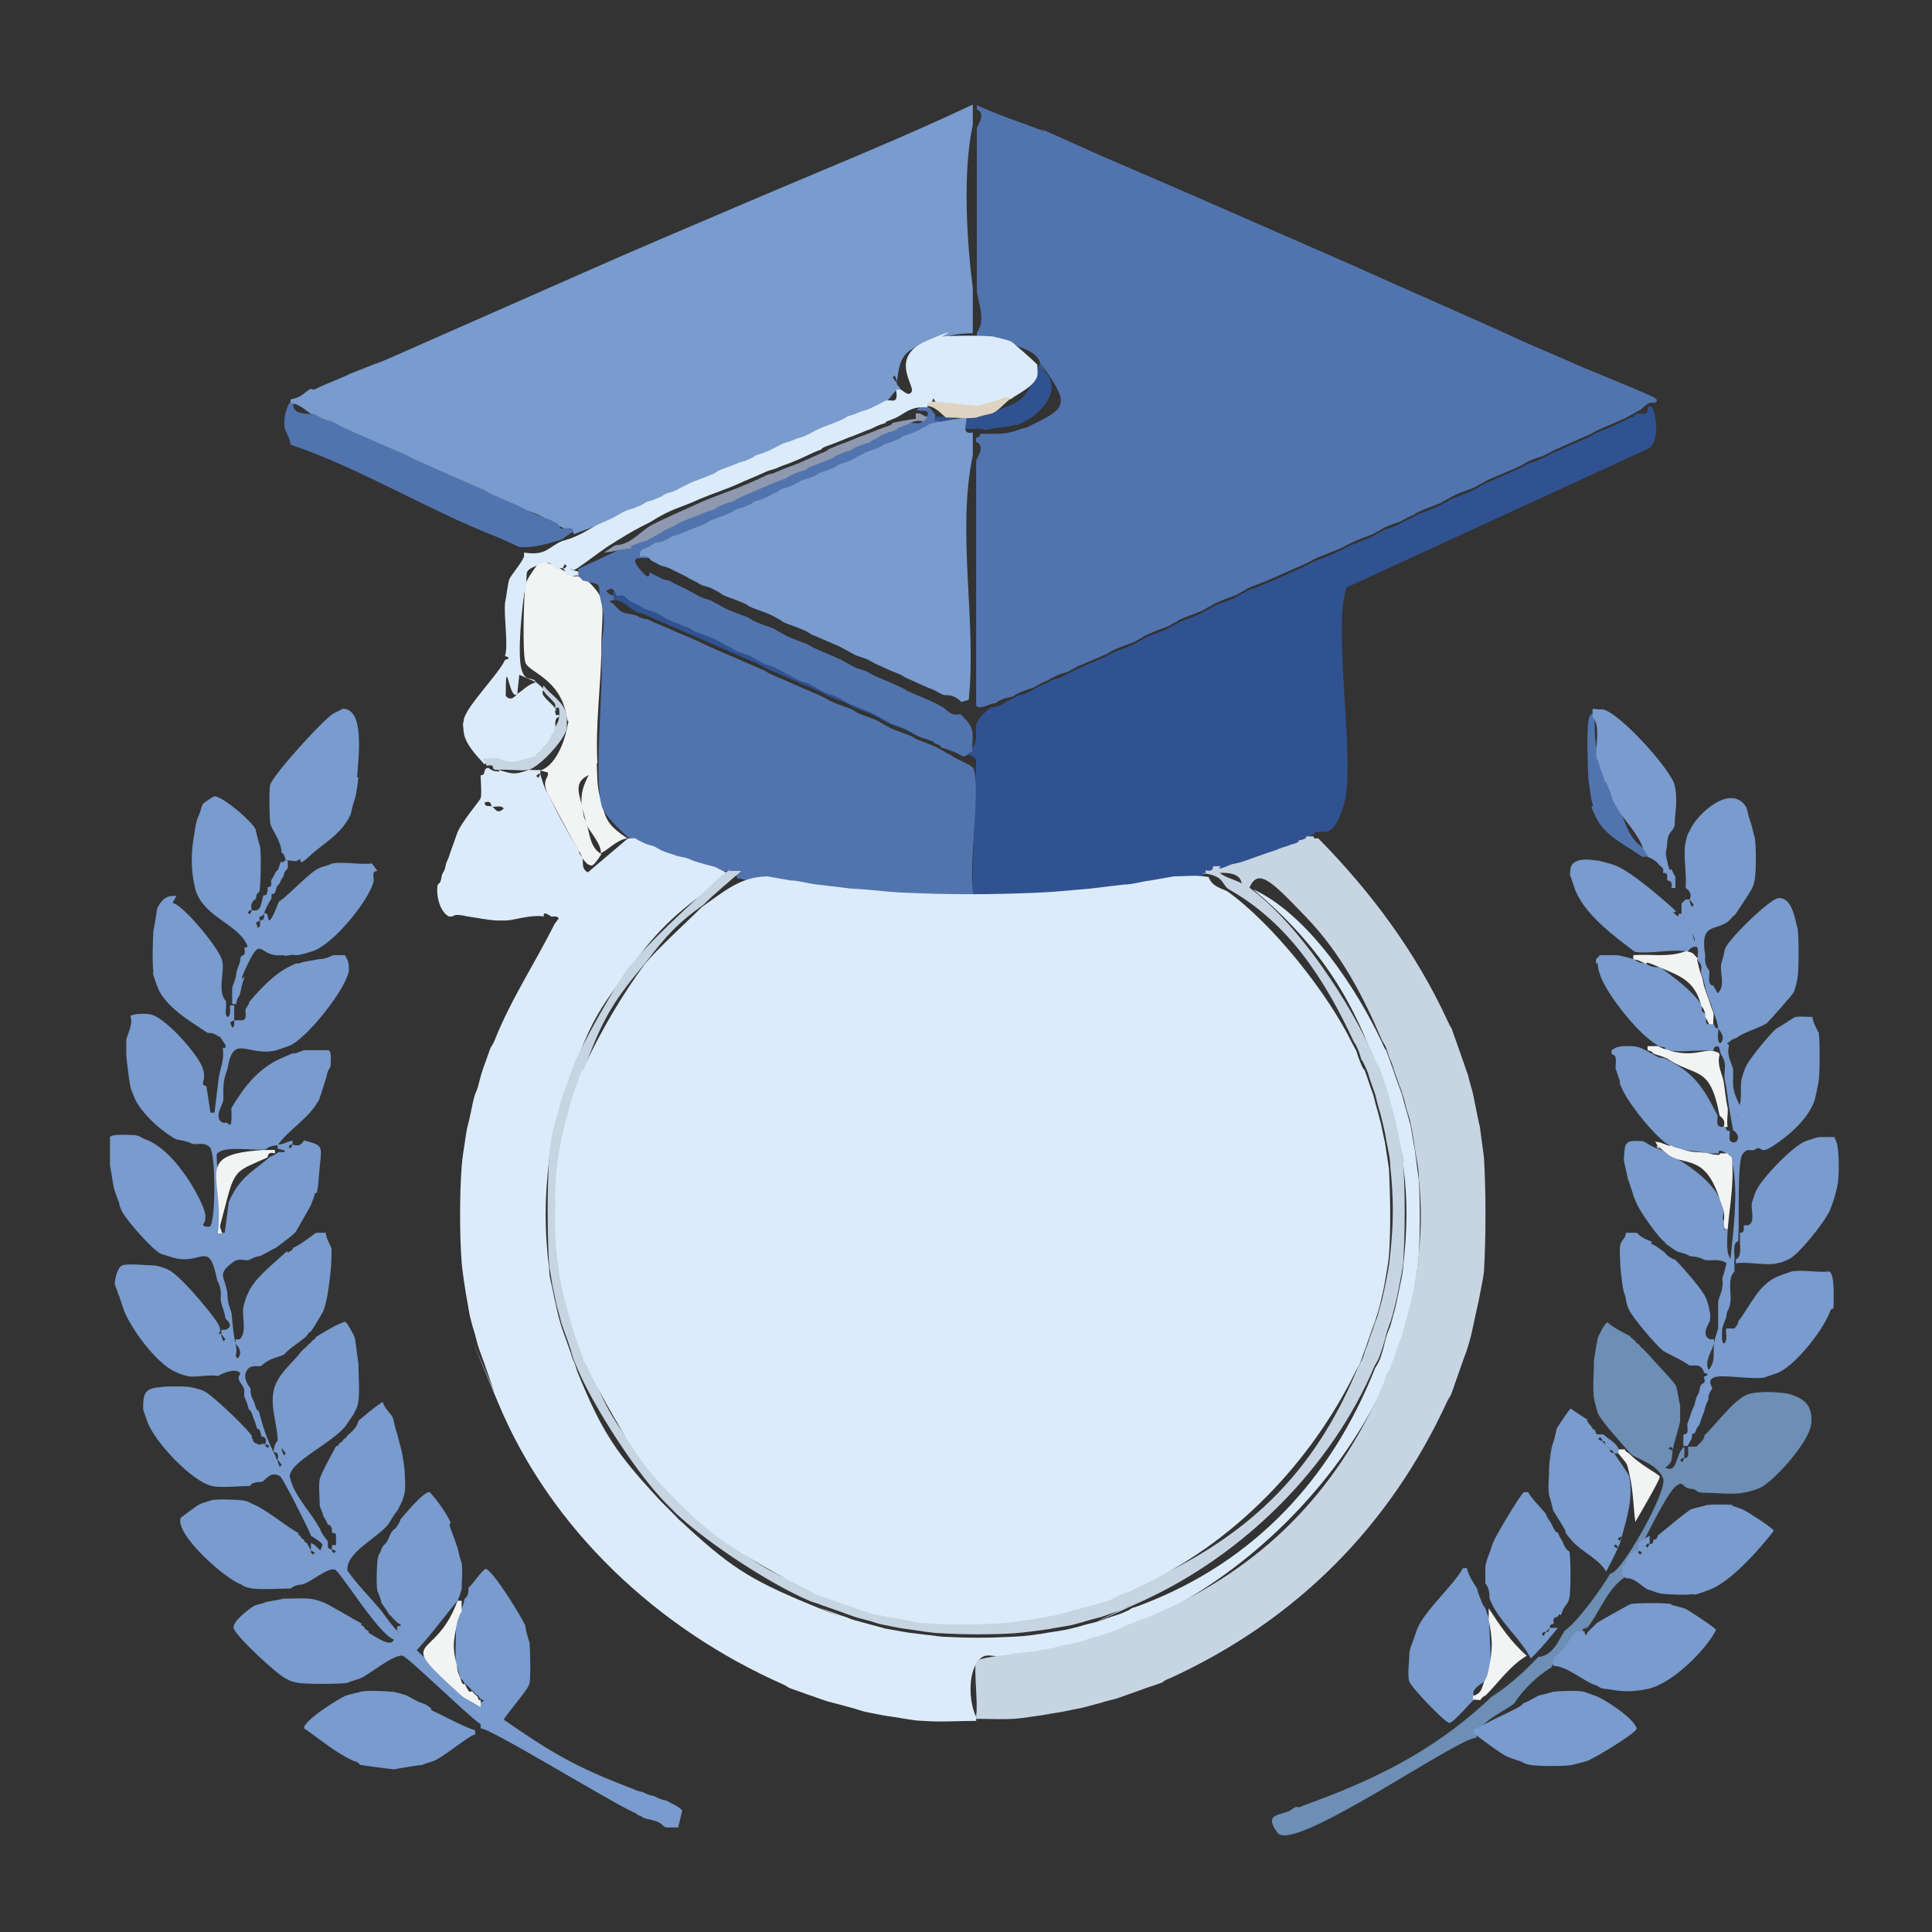 <?xml version="1.0" encoding="UTF-8"?>
<svg id="Layer_1" xmlns="http://www.w3.org/2000/svg" version="1.1" viewBox="0 0 284.6 284.6"><rect x="0" y="0" width="284.6" height="284.6" fill="#333333" stroke="none"/>
  <!-- Generator: Adobe Illustrator 29.1.0, SVG Export Plug-In . SVG Version: 2.1.0 Build 142)  -->
  <g id="Generative_Object">
    <g>
      <path d="M88.5,117.9c.8,3,1,3.6,3.9,5.6-1.5.2-2.7,1.6-3.9,2.2.2-1.4-2.1-3.7-2.2-4.5s-.5-2.1-.6-2.2c-.2-2.2.2-3.2,1.1-5s.6-1.4,1.1-1.7c.1,2.2,0,3.4.6,5.6Z" style="fill: #f2f3f3;"/>
      <g>
        <path d="M153.9,54.7c2.6,2.6-.3,6-2.8,7.3s-1,.3-1.7.6-2.2.3-3.4.6-1.2-.1-1.7,0,.3-.2-.6,0c-.5,0-1.1,0-1.7,0s-1.8-.9-3.4-.6l-.6-.6h-.6v-.6c.5,0,1.1,0,1.7,0,2.3.4,2.3.3,4.5,0s1.2-.2,2.2-.6c3.7-1.3,5.3-1.5,6.7-5.6s.9,0,.6-1.1c0,0,.2,0,.6.6Z" style="fill: #305290;"/>
        <path d="M81.8,83.2c0,0,.6.6,1.7,1.1s.4,0,.6,0c0,1,1.1.4,1.7.6.9.7,2.5,2.3,2.8,3.4.4,1.7-.1,5.2,0,7.3-.1,5.6-.9,11.1-.6,16.8-.5.2-.9,1.2-1.1,1.7-2.7,1.1-1.4,3.1-1.1,5s.3,1.3.6,2.2c.5,1.5.5,3.6,2.2,4.5,0,0-.9,1.5-1.4,1.7-.7,0-1.1-.7-1.4-1.1,0,0-.2-.6-.6-1.1-1.1-2-3.5-6.4-4.5-8.4s.2-2.3,0-3.1l-1.1-.3c2.2-.7,3.5-4.1,3.9-6.1s.2-.5,0-1.7c-.9-5.8-5.6-6.6-6.1-8.1s-.2-10.6,0-11.5,2-3.3,2.2-3.4,1.6.4,2.2.6Z" style="fill: #f2f3f3;"/>
        <g>
          <path d="M143.3,15.6v2.8c-1.5,6.9-.9,17,0,24v6.7c-1.8,0-2.8.2-4.5.6s-1.1,0-2.2.6c-3.6,1.6-4,2.1-4.5,6.1v-.3l-.3-.8-.3.3.6.8c0,.5.6.6.6,1.1-.1,0-.4,0-.6,0-.6.3-1,1.4-1.7,1.7s-1.5.8-2.2,1.1-.8.1-1.7.6-.8.1-1.7.6-.8.4-1.1.6c-1,.4-1.8.7-2.8,1.1s-1.9,1-2.2,1.1-.9.3-1.7.6-.9.3-1.7.6-1.7.9-2.2,1.1-.9.2-1.7.6-1,.5-1.1.6c-.4.2-.9.2-1.7.6s-1.9.7-2.8,1.1-1,.5-1.1.6c-.9.4-1.9.7-2.8,1.1s-1.9,1-2.2,1.1-.9.2-1.7.6-1,.5-1.1.6c-.4.2-.9.2-1.7.6s-1,.5-1.1.6c-.4.2-.9.2-1.7.6-1.2.5-2.3,1.3-3.4,1.7-1.4.6-3,1.1-4.5,1.7,0-.9-.8-.4-1.1-.6s-.2-.3-1.1-.6-.4-.3-1.1-.6c-2.2-1.4-2.9-1.4-5-2.2-1.4-.7-2.6-1.1-3.9-1.7-.2-.1-.7-.3-1.1-.6-1.7-.7-3.4-1.5-5-2.2-1.7-.7-3.4-1.5-5-2.2-.2,0-.6-.3-1.1-.6-1.3-.6-2.7-1.1-3.9-1.7-1.7-.7-3.3-1.5-5-2.2-.7-.3-1.6-.8-2.2-1.1-1-.5-1.4-.4-1.7-.6-.2,0-.5-.3-1.1-.6-.7-.3-1.8-1.5-2.8-1.7h-.6c0-.1,0-.4,0-.6s.9,0,2.2-1.1.7,0,1.7-.6c1.6-.8,3.4-1.4,5-2.2.8-.3,1.8-.7,2.8-1.1.7-.3,1.7-.6,2.8-1.1,9.3-4.1,18.6-8.2,27.9-12.3,8.1-3.6,16.4-7.1,24.6-10.6,11.2-4.8,22.5-9.3,33.5-14.5v.6Z" style="fill: #799bcd;"/>
          <path d="M153.4,19c3.4,1.5,6.6,3,10.1,4.5,11.9,5.1,23.9,10.4,35.8,15.6,8.4,3.8,16.8,7.4,25.1,11.2,2.6,1.2,5.2,2.2,7.8,3.4,1.8.8,11.3,4.6,11.7,5s0,.4,0,.6h-.6c-.6,0-1.3.8-1.7,1.1-.7.3-.7.4-1.1.6s-.8.4-1.1.6c-1.3.6-2.6,1.1-3.9,1.7-.5.2-.9.5-1.1.6-1.6.7-3.4,1.5-5,2.2-.9.4-1.7.9-2.2,1.1s-.8.2-1.7.6-.9.5-1.1.6c-1.6.8-3.4,1.5-5,2.2-.5.2-.9.5-1.1.6-.5.2-.9.5-1.1.6-.7.3-1.7.6-2.8,1.1s-.9.5-1.1.6c-.5.2-.9.5-1.1.6-.8.3-1.8.7-2.8,1.1s-.9.5-1.1.6c-1,.4-1.7.9-2.2,1.1s-.8.2-1.7.6-.9.5-1.1.6c-.5.2-.9.5-1.1.6-.8.3-1.7.6-2.8,1.1s-1.5.8-2.2,1.1c-.8.3-1.8.7-2.8,1.1s-1.5.8-2.2,1.1c-1.7.7-3.4,1.5-5,2.2-.9.4-1.8.7-2.8,1.1s-.9.5-1.1.6c-.5.2-.9.5-1.1.6-.7.3-1.7.6-2.8,1.1s-.9.5-1.1.6c-.5.2-.9.5-1.1.6-.8.4-1.8.7-2.8,1.1s-.9.5-1.1.6c-.5.2-.9.5-1.1.6-.7.3-1.7.6-2.8,1.1s-.9.4-1.1.6c-.4.2-.8.4-1.1.6-.9.4-1.9.7-2.8,1.1s-1,.5-1.1.6c-1.3.6-2.6,1.1-3.9,1.7-1.1.4-1.9,1-2.2,1.1s-.9.2-1.7.6-1,.5-1.1.6c-1.1.4-1.9,1-2.2,1.1s-1,.3-1.7.6-1.1.5-1.1.6c-.7.4-1.2,0-2.8,1.1-.8,0-2.4,1.1-2.8.3v-36c0-.3,1.5-2.2,0-2.8v-.6c.8-.2.5-.5.6-.6.2,0,.4,0,.6,0s.6,0,1.7,0,2-.1,3.4-.6.8-.1,1.7-.6c4.7-2.3,5.8-2.9,2.8-7.3s-.5-.5-.6-.6c-.2-.2-.4-.4-.6-.6-.2-2.3-2.4-2.7-3.9-3.4s-1.3-.3-2.2-.6-2-.5-3.4-.6v-.6c1.4-1.9.2-4.3,0-6.1v-24c0-.3,1.5-2.2,0-2.8v-.6c3.3,1.5,6.7,2.6,10.1,3.9Z" style="fill: #5174ae;"/>
          <path d="M46.1,60.9c.3.1.7.4,1.1.6.8.4,1.2.4,1.7.6s1.4.8,2.2,1.1c1.7.8,3.4,1.5,5,2.2,1.3.6,2.6,1.1,3.9,1.7.2.1.6.3,1.1.6,1.7.7,3.4,1.5,5,2.2,1.7.7,3.4,1.5,5,2.2.2,0,.6.3,1.1.6,1.4.6,2.5,1.1,3.9,1.7,2,1,2.7,1.4,5,2.2.6.4.8.4,1.1.6s0,.9,1.1.6c.3.1,1.2-.3,1.1.6-.6.2-1.6,1.1-1.7,1.1-2.1.6-3.9,1.2-6.1,1.1-.2,0-2.8-1.3-3.9-1.7-10.1-4-19.6-9.9-29.9-13.4,0-.7-.8-2.1-.8-2.2-.3-1.2,0-2.8.6-3.9h.6c-.2,1.8,2.1,1.4,2.8,1.7Z" style="fill: #5174ae;"/>
          <path d="M198.6,86c-2.6,4.9,1.2,26.1-.6,32.4s-3.6,3.2-4.5,4.5c-.1,0-.6.3-1.1.6s-.8.4-1.1.6-.9.5-1.1.6c-.9.2-1.4.5-1.7.6-.7.2-1.3.5-1.7.6-.6.2-1.1.4-1.7.6s-1.1.4-1.7.6c-.7.2-1.5.4-2.2.6s-1.9.4-2.8.6-1.1.5-1.1.6c-1.4.3-3,.3-4.5.6-1.4,0-2.7.5-3.4.6-1.3.2-2.7.4-3.9.6-1.6.1-3.5.5-5,.6-2.5.2-5.4.4-7.8.6-3.1.1-6.4,0-9.5,0v-.6l.6-19.3c-.8-1.3-3-1-3.9-1.4-.7-.5-.9-.4-1.1-.6-.5-.3-.7-.4-1.1-.6-1.2-.6-2.2-.8-2.8-1.1-.3-.1-.7-.4-1.1-.6-1.1-.5-2.1-.8-2.8-1.1-.3-.1-.7-.4-1.1-.6s-.7-.4-1.1-.6c-1.1-.5-2.1-.8-2.8-1.1-.2,0-.6-.3-1.1-.6-1.1-.5-2-.8-2.8-1.1-.2-.1-.6-.3-1.1-.6-1.3-.6-2.6-1.1-3.9-1.7-1.3-.6-2.6-1.1-3.9-1.7-.2,0-.6-.3-1.1-.6-1.3-.6-2.6-1.1-3.9-1.7-1.6-.7-3.4-1.5-5-2.2-1.3-.6-2.7-1.1-3.9-1.7-1.3-.5-2.6-1.1-3.9-1.7s-1-.3-1.7-.6c-1-.5-2-1.8-3.4-1.7,0,0,0-.5,0-.6s0-.4,0-.6h.6c.7.3,1.2.4,1.7.6.4.2.6.3,1.1.6s.5.3,1.1.6,1.3.4,1.7.6c.2,0,.6.3,1.1.6s.6.3,1.1.6c1.1.5,2,.8,2.8,1.1.2,0,.6.3,1.1.6,1,.4,1.9.7,2.8,1.1.2,0,.6.3,1.1.6s.6.3,1.1.6.6.3,1.1.6c.8.4,1.3.4,1.7.6.2,0,.6.3,1.1.6s.6.3,1.1.6c.8.4,1.3.4,1.7.6.2,0,.6.3,1.1.6s.6.3,1.1.6.6.3,1.1.6c.8.3,1.3.4,1.7.6.2,0,.6.3,1.1.6s.6.3,1.1.6c.8.4,1.3.4,1.7.6.2,0,.6.3,1.1.6s.6.3,1.1.6c.9.4,1.9.7,2.8,1.1.2,0,.6.3,1.1.6s.6.3,1.1.6.6.3,1.1.6c.8.3,1.3.4,1.7.6,0,0,.4.3,1.1.6s.4.3,1.1.6,1.1.4,1.7.6c.1,0,.6.3,1.1.6s.5.3,1.1.6c1.1.4.8,1,2.8,1.1s0,.9.8.6l.3-1.1c1.7-2.5-1.2-3.1,2.8-6.1,2-.2,1.8-.8,2.8-1.1.4-.2.8-.4,1.1-.6s.7,0,1.7-.6,1.5-.8,2.2-1.1.8-.4,1.1-.6.8-.1,1.7-.6,1.5-.8,2.2-1.1c1.3-.6,2.6-1.1,3.9-1.7.4-.2.8-.4,1.1-.6.7-.3,1.7-.6,2.8-1.1.5-.2,1-.5,1.1-.6.5-.2.9-.5,1.1-.6.9-.4,1.8-.7,2.8-1.1.4-.2.8-.4,1.1-.6.5-.2.9-.5,1.1-.6.7-.3,1.7-.6,2.8-1.1.5-.2.9-.5,1.1-.6.5-.2.9-.5,1.1-.6.9-.4,1.8-.7,2.8-1.1.5-.2.9-.5,1.1-.6.5-.2.9-.5,1.1-.6.7-.3,1.7-.6,2.8-1.1,1.7-.7,3.4-1.5,5-2.2.9-.4,1.7-.9,2.2-1.1.8-.3,1.7-.6,2.8-1.1,1-.4,1.7-.9,2.2-1.1.8-.3,1.7-.7,2.8-1.1.5-.2.9-.5,1.1-.6.5-.2.9-.5,1.1-.6.3-.2.8-.2,1.7-.6s1.5-.8,2.2-1.1.9-.5,1.1-.6c.8-.3,1.7-.6,2.8-1.1.5-.2.9-.5,1.1-.6.5-.2.9-.5,1.1-.6.8-.3,1.8-.7,2.8-1.1.5-.2.9-.4,1.1-.6.5-.2.9-.5,1.1-.6,1.7-.7,3.4-1.5,5-2.2.4-.2.8-.4,1.1-.6s.8-.2,1.7-.6,1.5-.8,2.2-1.1c1.6-.7,3.4-1.5,5-2.2.4-.2.8-.4,1.1-.6,1.3-.6,2.5-1,3.9-1.7.4-.2,1-.5,1.1-.6.6-.2.5,0,1.1-.6.7-.3,1.9.6,1.7-1.1h.6c.8,1.4,1.1,4.8-.3,6.1l-45,20.7Z" style="fill: #305290;"/>
          <path d="M137.7,61.4v.6h.6l.6.6c-.1,0-2,1.6-2.2,1.7-1.1.3-1.1.5-1.1.6-1,.3-1.1.5-1.1.6-.6.2-1.1.3-1.7.6s-1.1.5-1.1.6c-.6.2-1.1.3-1.7.6s-1.1.5-1.1.6c-.5.2-1,.3-1.7.6s-1.1.5-1.1.6c-.6.2-1.1.5-1.1.6-.5.2-1.1.3-1.7.6s-1.1.5-1.1.6c-.5.2-1,.3-1.7.6s-1.1.5-1.1.6c-.4.2-.9.2-1.7.6s-1,.5-1.1.6c-.4.2-.9.2-1.7.6s-1,.5-1.1.6c-.6.2-1,.5-1.1.6-.4.2-.9.2-1.7.6s-1,.5-1.1.6c-.4.2-.9.2-1.7.6s-1,.5-1.1.6c-.9.4-1.8.7-2.8,1.1s-.9.5-1.1.6c-.9.4-1.9.7-2.8,1.1-.3.2-.8.2-1.7.6s-.8.4-1.1.6c-.4.2-.9.2-1.7.6s-3.6-.6-1.7,1.7,1.2.3,1.7.6c.7.5.9.4,1.1.6,1,.6,1.5.4,1.7.6,1,.6,1.2.6,2.2,1.1s.7.4,1.1.6.7.4,1.1.6c.9.4,1.3.4,1.7.6.3.2.7.4,1.1.6s.7.4,1.1.6c1.1.5,2,.8,2.8,1.1.2,0,.6.3,1.1.6,1,.5,2,.8,2.8,1.1.2,0,.6.3,1.1.6s.6.3,1.1.6c1.1.5,2,.8,2.8,1.1.2.1.6.3,1.1.6,1.3.6,2.6,1.1,3.9,1.7.3.1.7.4,1.1.6s.7.4,1.1.6c.9.4,1.4.4,1.7.6.1,0,.6.3,1.1.6,1.4.6,2.9,1.2,3.9,1.7.1,0,.6.3,1.1.6,1.3.6,2.9,1.2,3.9,1.7.1,0,.6.3,1.1.6.8.3,1.2,1.5,2.8,1.1,2.1,2.1,1.8,2.2,1.7,5.6-.5,0-.6.5-1.1.6s-1.4-.8-2.8-1.1-.2-.3-1.1-.6-.3-.3-1.1-.6c-.8-.3-1.3-.4-1.7-.6s-.6-.3-1.1-.6-.6-.3-1.1-.6c-.7-.3-1.2-.4-1.7-.6s-.5-.3-1.1-.6-.5-.3-1.1-.6-.6-.3-1.1-.6c-.9-.4-1.9-.7-2.8-1.1s-.6-.3-1.1-.6-.6-.3-1.1-.6c-.8-.3-1.3-.4-1.7-.6s-.6-.3-1.1-.6-.6-.3-1.1-.6c-.8-.4-1.3-.4-1.7-.6s-.6-.3-1.1-.6-.6-.3-1.1-.6-.6-.3-1.1-.6c-.8-.4-1.3-.4-1.7-.6s-.6-.3-1.1-.6-.6-.3-1.1-.6c-.8-.4-1.3-.4-1.7-.6s-.6-.3-1.1-.6-.6-.3-1.1-.6-.6-.3-1.1-.6c-1-.4-2-.8-2.8-1.1s-.6-.3-1.1-.6c-1-.4-1.9-.7-2.8-1.1s-.6-.3-1.1-.6-.5-.3-1.1-.6c-.8-.3-1.4-.4-1.7-.6s-.7-.4-1.1-.6-.5-.3-1.1-.6c-.2-.1-.6-1-1.7-.6,0,0-.4-.9-.8-1.1l-.8.3c.2.5,1.1.8,1.1.8,0,.2,0,.5,0,.6-1.2.2-.1.4,0,.6,1.5,1.8,1.7,1.1,3.4,1.7,1,.6,1.4.4,1.7.6,1.5.7,2.7,1.1,3.9,1.7,1.2.5,2.7,1.1,3.9,1.7,1.7.8,3.4,1.5,5,2.2,1.3.6,2.6,1.1,3.9,1.7.2,0,.6.3,1.1.6,1.3.6,2.6,1.1,3.9,1.7,1.3.6,2.6,1.1,3.9,1.7.2.1.6.3,1.1.6,1,.5,2,.8,2.8,1.1s.7.3,1.1.6c1,.5,2.1.8,2.8,1.1s.6.3,1.1.6.7.4,1.1.6c1,.5,2.1.8,2.8,1.1s.8.4,1.1.6c1,.4,2.2.8,2.8,1.1s.8.4,1.1.6.7.4,1.1.6c1,.8,3.1,1.4,3.4,2,1.1,2.7-.8,14.9,0,18.7v.6c-3.3,0-6.7.1-10.1,0-2.5-.1-5.4-.3-7.8-.6-1.5,0-3.4-.4-5-.6-1.2-.1-2.7-.4-3.9-.6-.5,0-1.9-.6-3.4-.6-1.3-.2-2.7-.3-3.9-.6s-.4,0-.6,0c-.6-1.8-2.2-.9-3.4-1.1-.7-.2-1.5-.4-2.2-.6-.1,0-1.1-.4-1.7-.6s-1.6-.3-2.2-.6c-.5-.2-1.2-.4-1.7-.6,0,0-.8-.4-1.1-.6-.9-.4-1.5-.5-1.7-.6-.4-.2-.9-.4-1.1-.6-1.3-.9-4.7-4.1-5-5.6-1.1-4.7.3-16.5,0-22.4,0-2.9.8-4.1,0-7.3s.6-2.6-2.8-3.4c0,0,0-.2-.6-.6v-1.1l7.3-3.4c.2,0,.4,0,.6,0,.8-.2.5-.5.6-.6.6-.2,1.1-.3,1.7-.6s1-.5,1.1-.6c.5-.2,1-.5,1.1-.6.5-.2.9-.5,1.1-.6,1-.4,1.9-1,2.2-1.1.9-.4,1.9-.7,2.8-1.1.4-.2.9-.2,1.7-.6s1-.5,1.1-.6c.4-.2.9-.2,1.7-.6s1-.5,1.1-.6c1.3-.5,2.6-1.1,3.9-1.7.9-.4,1.9-.7,2.8-1.1s1-.5,1.1-.6c.4-.2.9-.2,1.7-.6s1-.5,1.1-.6c.9-.4,1.9-.7,2.8-1.1s1-.5,1.1-.6c.4-.2.9-.2,1.7-.6s1.1-.5,1.1-.6c.4-.2.8-.2,1.7-.6s1-.5,1.1-.6c.6-.2,1-.5,1.1-.6.5-.2,1.1-.3,1.7-.6s1.1-.5,1.1-.6c.7-.3,2.5.6,2.8-.6l.6-.6c0-.8-.6-.5-1.1-.6s-.4,0-.6,0c1.4-1.9,2.6.5,2.8.6Z" style="fill: #5174ae;"/>
          <path d="M134.9,60.9c.2,0,.4,0,.6,0l1.1.6-.6.6c-1.2-.4-2.1.4-2.8.6-1,.3-1.1.5-1.1.6-.4.2-.9.2-1.7.6-.6.2-1.1.5-1.1.6-.6.2-1,.5-1.1.6-.4.2-.9.3-1.7.6-.6.2-1,.5-1.1.6-.4.2-.9.2-1.7.6-.6.2-1,.5-1.1.6-.9.4-1.9.7-2.8,1.1-.6.2-1,.5-1.1.6-.4.2-.9.2-1.7.6-.5.2-1,.5-1.1.6-.9.4-1.9.7-2.8,1.1-1.3.6-2.6,1.1-3.9,1.7-.5.2-1,.5-1.1.6-.4.2-.9.2-1.7.6-.6.2-1,.5-1.1.6-.4.2-.9.2-1.7.6-.9.4-1.9.7-2.8,1.1-1,.4-1.6.9-2.2,1.1s-1,.5-1.1.6c-.6.3-.8.4-1.1.6s-.8.4-1.1.6-.7.1-1.7.6-.6,0-.6.6c-.2,0-.4,0-.6,0-1.1.2-2.3.5-3.4.6.6-.4,1.1-.8,1.7-1.1,2,0,3.5-1.8,5-2.8,2.3-1.2,4.9-2.3,7.3-3.4,1.5-.7,3.8-1.5,5.6-2.2,1.2-.5,2.7-1.1,3.9-1.7s.9-.2,1.7-.6c.9-.4,1.9-.8,2.8-1.1,1.3-.5,2.7-1.2,3.9-1.7.6-.2,1.1-.5,1.1-.6.9-.4,1.9-.8,2.8-1.1.9-.4,1.9-.8,2.8-1.1,1-.4,1.9-.8,2.8-1.1,1-.3,1.1-.5,1.1-.6.9-.2,2.4-.5,3.4-.6Z" style="fill: #8e99b0;"/>
          <path d="M142.2,63.1c0,0-.1.9,1.1.6v3.4c-2.4,11.3.6,24.6-.6,36l-1.1.3c-1.4-1.4-2.2-.8-2.8-1.1s-.7-.4-1.1-.6c-1.3-.5-2.6-1.1-3.9-1.7-.3-.1-.8-.4-1.1-.6-1.3-.5-2.6-1.1-3.9-1.7-.3-.2-.7-.4-1.1-.6-.8-.3-1.3-.4-1.7-.6s-.6-.3-1.1-.6-.6-.3-1.1-.6c-1.3-.6-2.6-1.1-3.9-1.7-.2,0-.6-.3-1.1-.6-1.1-.5-2-.8-2.8-1.1s-.6-.3-1.1-.6-.6-.3-1.1-.6c-1-.5-2.1-.8-2.8-1.1s-.7-.3-1.1-.6c-1.1-.5-2-.8-2.8-1.1s-.6-.3-1.1-.6-.6-.3-1.1-.6c-.9-.4-1.4-.4-1.7-.6s-.7-.4-1.1-.6-.8-.4-1.1-.6c-.8-.4-1.4-.7-2.2-1.1s-1.4-.4-1.7-.6-.7-.4-1.1-.6c-.5-.4-.6-.9-1.7-.6-.2-1.3.7-1,1.7-1.7s.8-.2,1.7-.6c.6-.2,1-.5,1.1-.6.4-.2.9-.2,1.7-.6.7-.3,1.8-.7,2.8-1.1.6-.2,1-.5,1.1-.6.9-.4,1.9-.7,2.8-1.1.5-.2,1-.5,1.1-.6.4-.2.9-.2,1.7-.6.6-.2,1-.5,1.1-.6.4-.2.9-.2,1.7-.6.5-.2,1-.5,1.1-.6.6-.2,1-.5,1.1-.6.4-.2.9-.2,1.7-.6.5-.2,1-.5,1.1-.6.4-.2.9-.3,1.7-.6.6-.2,1.1-.5,1.1-.6.5-.2,1-.3,1.7-.6.6-.2,1.1-.5,1.1-.6.5-.2,1-.3,1.7-.6.7-.3,1.1-.5,1.1-.6.7-.3,1.1-.5,1.1-.6.5-.2,1.1-.4,1.7-.6.6-.2,1.1-.5,1.1-.6.5-.2,1.1-.3,1.7-.6.8-.3,1.1-.5,1.1-.6.5-.2,1.2-.4,1.7-.6.7-.3,1.1-.5,1.1-.6.8-.3,1.1-.5,1.1-.6,1.8-.5,4.1-.7,5.6-1.1Z" style="fill: #799bcd;"/>
          <g>
            <path d="M146.7,49.7c.3,0,2.1.5,2.2.6.2,0,3.4,2.9,3.9,3.4,0,.5.1,1.2,0,1.7-.5,1.6-2.9,2.6-3.9,3.4-.4,0-.8,0-1.1,0l-1.7.6c-.9.1-2.1.6-2.2.6-1,0-4.5-.4-5.6-.6s-.5-1.5-1.1,0c-.4,0-.6,0-.6.6-2.7-.2-3.4,1.1-5,1.7s-1.1.5-1.1.6c-1.5.4-1.8.8-2.8,1.1-1,.4-1.9.8-2.8,1.1-1,.4-1.9.8-2.8,1.1s-1.1.5-1.1.6c-1.4.5-2.6,1.2-3.9,1.7-.9.4-1.9.7-2.8,1.1-.4.2-.9.2-1.7.6-1.3.6-2.6,1.1-3.9,1.7-1.8.8-3.7,1.4-5.6,2.2-3,1.4-4,1.3-7.3,3.4-2.2,1.1-2.9,1.5-5,2.8s-1.1.7-1.7,1.1c-1.3.9-2.6,1.9-3.9,2.8s-.9-.2-1.1.3l1.1.3v.6c-.2-.1-.9.1-1.1,0s-.4,0-.6,0c0-.3-.5-1.1-.6-1.1h.3l.3-.3-.3-.3-.3.6c-.3,0-.8,0-1.1,0-.5-.1-.4-1.3-2.2-.6-2.8,1.1-1.7,1-2.2,3.4s-1.2,9.8-.6,12,1.5,1,2.2,2l-2.5-1.1-.3,2.8c-1.2,1.3-1.7-6.5-1.7.3.8,1,1.6-.2,1.7-.3.6-.3,1.7-1.5,2.8-1.7,0,.1.6.4,1.1,1.1-.8.8,1.2,1.9,1.7,2.8s-.2-.3,0,.6.5-.2.6.6c-1,.2-.4,1.5-.6,2.2,0,0-.4.8-.6,1.1s-.5,1.1-.6,1.1c0,0-.5.5-.6.6-.4.3-1,1.1-1.1,1.1-.5.2-1.1.5-1.1.6-.9.2-3.3,0-4.5,0s.4-.5-1.1,0-.8,0-1.1,0c-1.1-1.2-2.6-2.8-2.8-4.5s0-1.2,0-1.7c.3-2,5.1-6.7,6.1-8.9,1.2-.3,0-.5,0-.6.5-1.6-.2-5.7,0-7.8.2-.9.4-2.8.6-3.4s1.8-2.4,2.2-3.4v-.6c3.3.5,3.5-.8,5.6-1.7,3-.8,3.9-1.9,6.1-2.8,1.6-.6,2.6-1.4,3.4-1.7s.9-.2,1.7-.6c.6-.2,1-.5,1.1-.6.4-.2.9-.2,1.7-.6.6-.2,1-.5,1.1-.6.4-.2.9-.2,1.7-.6s1.7-.9,2.2-1.1c.9-.4,1.9-.7,2.8-1.1.6-.2,1-.5,1.1-.6.9-.4,1.9-.7,2.8-1.1s.9-.2,1.7-.6c.5-.2,1-.5,1.1-.6.4-.2.8-.2,1.7-.6s1.8-.9,2.2-1.1.8-.2,1.7-.6.8-.2,1.7-.6,1.5-.8,2.2-1.1,1.6-.6,2.8-1.1c.7-.3,1.1-.5,1.1-.6.5-.2,1.1-.3,1.7-.6s.8-.2,1.7-.6,1.3-.6,2.2-1.1,2.1.8,1.7-1.7c.2,0,.4,0,.6,0,.3-.1,1.2,1.2,1.7.3s-3.4-5.1,2.2-7.5,2-.5,2.2-.6c1.1-.2,6.7-.2,7.8,0Z" style="fill: #dcebf9;"/>
            <path d="M148.9,58.7c-.6.4-2,2-2.8,2.2s-2.1.5-2.2.6c-1.2.2-3.2,0-4.5,0-.3,0-1.4-1.6-2.8-1.7,0-.5.2-.5.6-.6s.8,0,1.1,0l5.6.6c.1,0,1.4-.4,2.2-.6s1.3-.4,1.7-.6.8,0,1.1,0Z" style="fill: #dfd4c2;"/>
            <path d="M83.5,105.6c0,.5,0,1.2,0,1.7-.3,1.6-3.8,5.5-5.6,6.1-1.4.2-3-.1-4.5,0s0-.9-1.7-.6c0,0-.5-1-.6-1.1.4,0,.9,0,1.1,0,.4,0,.9,0,1.1,0,2.2.8,2.3.6,4.5,0s.7-.3,1.1-.6c1.5-.9.7-.7,1.1-1.1s.2,0,.6-.6c.5-.7.4-.7.6-1.1s.3,0,.6-1.1c.2-.7.6-.8.6-2.2s-.5-.5-.6-.6v-.6c-.4-.9-2.4-2-1.7-2.8.9,1.3,3.1,2.4,3.4,4.5Z" style="fill: #c7d4e2;"/>
          </g>
        </g>
        <g>
          <path d="M73.4,113.4c2.1.6,2.3.8,4.5,0,.5,0,1.3.1,1.7,0,0,.2,0,.4,0,.6h-.3l-.3.3.3.3.3-.6c0,.2.7,2.5,1.1,2.8,1.3,2.9,2.9,5.7,4.5,8.4.1.3,0,.4.6,1.1.2.3-.3,1.7.8,2.2l5.9-5c.2.1.9-.1,1.1,0,.7.5.8.4,1.1.6,1,.5,1.3.4,1.7.6s.5.3,1.1.6c.7.3,1.1.4,1.7.6,1,.4,1.5.3,2.2.6s1,.4,1.7.6c.7.2,1.4.4,2.2.6.1,0,2.1,1.1,2.2,1.1-.6,0-.5.4-.6.6-1.2-.4-1.4.9-1.7,1.1-5.6,3.9-9,7.1-12.9,12.9-4.2,5.3-5.4,7.7-7.8,14s-.4,1.1-.6,1.7-.4,1.1-.6,1.7-.4.9-.6,1.7-.4,1.4-.6,2.2-.4,1.2-.6,2.2-.5,2.5-.6,3.9c-.7,5.8-.7,10.5,0,16.2,0,1.2.4,2.3.6,3.4s.4,1.9.6,2.8.4,1.5.6,2.2.5,1.4.6,1.7c.2.6.4,1.1.6,1.7s.3,1.1.6,1.7.3.9.6,1.7c3.7,9,5.7,11.9,12.3,19,1,1,1.3,1.3,2.2,2.2.2.2.3.4.6.6,7.1,6.6,10,8.6,19,12.3s1.1.4,1.7.6,1.1.4,1.7.6,1,.4,1.7.6.9.4,1.7.6,1.4.4,2.2.6,1.4.4,2.2.6c1.2.2,2.2.4,3.4.6,1.8.2,3.2.4,5,.6,3.9.2,6.7.2,10.6,0,1.8-.1,3.3-.3,5-.6,1.2-.2,2.2-.3,3.4-.6s1.5-.4,2.2-.6,1.4-.3,2.2-.6,1.1-.4,1.7-.6,1-.3,1.7-.6,1-.5,1.1-.6c.6-.2,1-.3,1.7-.6,16.4-6.3,27.7-18.5,34.1-34.6,0-.1.3-.5.6-1.1s.4-1.1.6-1.7c.3-1,.3-1.5.6-2.2,0-.3.4-.9.6-1.7s.4-1.4.6-2.2.4-1.8.6-2.8.5-2.1.6-3.4c.6-5.5.7-9.6,0-15.1,0-1.2-.4-2.3-.6-3.4s-.4-1.9-.6-2.8-.4-1.5-.6-2.2-.3-1.4-.6-2.2-.3-1.1-.6-1.7-.3-1-.6-1.7-.5-.9-.6-1.1c-3.8-10.5-9.2-18.1-17.9-25.4,8.1,3.7,15.3,14.7,19,22.6.2.5.5,1.1.6,1.1.1.3.3.9.6,1.7s.4,1.1.6,1.7.4,1.2.6,1.7.5,1.3.6,1.7c.2.7.4,1.6.6,2.2s.5,1.8.6,2.2c.2,1,.4,2.4.6,3.4.2,1.4.4,3.1.6,4.5.2,3.3.2,7.8,0,11.2-.1,1.4-.4,3.1-.6,4.5,0,.7-.4,1.9-.6,2.8,0,.5-.4,1.5-.6,2.2s-.4,1.6-.6,2.2c-.1.4-.4,1.2-.6,1.7s-.4,1.2-.6,1.7-.4,1.2-.6,1.7c0,0-.3.5-.6,1.1s-.4,1.3-.6,1.7c-6.7,14.1-19.5,26.8-33.5,33.5-.7.3-2,.8-2.8,1.1-.3.1-1,.3-1.7.6s-1.1.5-1.1.6c-.5.2-1.2.4-1.7.6-.7.2-1.5.4-2.2.6s-1.4.5-1.7.6c-.9.2-1.9.4-2.8.6s-1.9.4-2.8.6c-1.4.3-2.9.2-4.5.6-2.5.4-3.7-1.1-5,1.1s-.9,6.1,0,7.8v.6c-2.5,0-5.4.2-7.8,0-1.3,0-3.1-.4-4.5-.6-1-.1-2.3-.4-3.4-.6s-1.5-.4-2.2-.6-1.5-.4-2.2-.6-1.6-.4-2.2-.6-1.1-.4-1.7-.6-1.2-.4-1.7-.6-1.2-.4-1.7-.6-.4-.3-1.1-.6c-18.3-8.1-34.1-22.7-41.9-41.4s-.3-.9-.6-1.7-.4-1.1-.6-1.7-.4-1.1-.6-1.7-.4-1.2-.6-1.7-.5-1.4-.6-1.7c-.2-.7-.4-1.6-.6-2.2s-.5-1.8-.6-2.2c-.2-1-.4-2.4-.6-3.4-.2-1.3-.5-3.2-.6-4.5-.3-4-.3-9.9,0-14,.1-1.4.4-3.1.6-4.5s.4-1.9.6-2.8.4-2,.6-2.8.4-1,.6-1.7c.2-.7.4-1.6.6-2.2s.4-1.2.6-1.7.4-1.2.6-1.7.3-.4.6-1.1c2.4-6.1,6-11.5,8.9-17.3l.6-.8c-.2-.5-1-.2-1.1-.3-1.5-1-1,0-1.1,0-2-.3-4.5.6-5.6.6s-.7,0-1.1,0c-1.2,0-3.1-.4-4.5-.6-2.2-.5-2.1,0-2.2,0-.2,0-.4,0-.6,0-1.2-.7-1.7-2.5-1.7-3.9s.4-.5.6-1.7.4-.7.6-1.7.4-1,.6-1.7.4-1.1.6-1.7.4-1.2.6-1.7c.6-1.5,3.3-4.7,3.4-5l.6.6c0,.8.7.4,1.1.6s.7,1.3,1.7.3c-.4-.6-1.4-.1-1.7-.3s0-.9-1.1-.6l-.6-.6c.2-.6,0-2.6,0-3.4.9,0,.2-.9,1.1-1.1,1,.7,1,.4,1.7.6Z" style="fill: #dcebf9;"/>
          <path d="M193.6,123.5c.2,0,.4,0,.6,0,7.7,7.8,14.4,16.8,19,26.8.3.6.5,1.1.6,1.1.2.5.4,1.2.6,1.7s.4,1.2.6,1.7.4,1.2.6,1.7c.2.6.5,1.5.6,1.7.2.7.4,1.6.6,2.2s.4,1.9.6,2.8.4,2,.6,2.8c.2,1.4.4,3.1.6,4.5.3,4.9.3,11.9,0,16.8-.1,1-.4,2.3-.6,3.4s-.4,1.9-.6,2.8-.4,1.9-.6,2.8-.4,1.5-.6,2.2-.4,1.1-.6,1.7-.4,1.1-.6,1.7-.4,1.1-.6,1.7-.4,1.2-.6,1.7-.3.5-.6,1.1c-8.5,18.5-22.3,32.3-40.8,40.8-.6.2-1.1.5-1.1.6-.5.2-1.1.4-1.7.6s-1.2.4-1.7.6-1.2.4-1.7.6-1.4.5-1.7.6c-.7.2-1.6.4-2.2.6s-1.6.4-2.2.6-2,.4-2.8.6-2.4.4-3.4.6c-1.4.2-3.2.5-4.5.6-1.8.1-3.7,0-5.6,0v-.6c.3-1.4-.4-7.1,0-7.8s4.1-.9,5-1.1c1.5-.3,2.9-.3,4.5-.6.9-.2,1.8-.3,2.8-.6s1.8-.3,2.8-.6c.8-.2,1.5-.5,1.7-.6.8-.2,1.4-.3,2.2-.6.6-.2,1.1-.3,1.7-.6.9-.3,1.1-.5,1.1-.6.6-.2,1.1-.3,1.7-.6.9-.4,1.6-.5,2.8-1.1,15.7-6.8,26.7-17.9,33.5-33.5.4-.9.4-1.3.6-1.7s.3-.5.6-1.1c.2-.6.4-1.1.6-1.7s.4-1.1.6-1.7.4-.9.6-1.7c.2-.8.4-1.4.6-2.2s.4-1.4.6-2.2c.2-.9.4-1.8.6-2.8.2-1.5.5-2.9.6-4.5.4-4.2.4-6.9,0-11.2,0-1.6-.4-2.9-.6-4.5-.2-1.2-.3-2.2-.6-3.4-.1-.8-.4-1.5-.6-2.2s-.3-1.4-.6-2.2c-.2-.8-.5-1.3-.6-1.7-.2-.6-.4-1.1-.6-1.7s-.3-1.1-.6-1.7-.3-1-.6-1.7c-.2-.5-.4-.8-.6-1.1-2.8-6.6-6.1-12.9-11.2-18.2s-7.1-7.4-8.4-4.2c-.2-.2-.9-.4-1.1-.6,0-1.7-2.2-1.8-3.4-1.7v-.6c.9-.2,1.2-.4,1.7-.6s1.2-.2,2.2-.6c.6-.2,1.1-.4,1.7-.6s1.1-.4,1.7-.6,1-.3,1.7-.6.8-.2,1.7-.6c1.3-.3,1.1-.5,1.1-.6,1.4-.2,1.1-.6,1.1-.6.4,0,.8,0,1.1,0Z" style="fill: #c7d4e2;"/>
          <path d="M179.6,127.9v.6c.8.8,2.3,1,3.4,1.7s.9.4,1.1.6c7.2,5.3,14.9,17,18.4,25.1.3.7.5,1.1.6,1.1.2.5.4,1.2.6,1.7s.5,1.4.6,1.7c.2.7.4,1.6.6,2.2s.4,1.6.6,2.2c.2.9.4,2,.6,2.8s.4,2.4.6,3.4c.3,4.3.3,10.8,0,15.1-.1,1-.4,2.3-.6,3.4s-.4,2-.6,2.8-.4,1.6-.6,2.2-.4,1.1-.6,1.7c-.2.7-.4,1.6-.6,2.2s-.4,1.2-.6,1.7-.3.5-.6,1.1c-6.4,15.1-19.3,27.8-34.1,34.6s-.9.2-1.7.6c-.8.3-1.1.5-1.1.6-.5.2-1.2.4-1.7.6s-1.4.5-1.7.6c-.7.2-1.6.4-2.2.6s-1.9.5-2.2.6c-1,.2-2.4.4-3.4.6-1.5.2-3.6.5-5,.6-3.1.2-7.5.2-10.6,0-1.4,0-3.5-.4-5-.6-1-.1-2.3-.4-3.4-.6s-1.5-.4-2.2-.6-1.6-.4-2.2-.6-1.2-.4-1.7-.6-1.2-.4-1.7-.6-1.2-.4-1.7-.6c-.7-.3-1.3-.4-1.7-.6-5.6-2.4-14.5-8.2-19-12.3s-.4-.4-.6-.6c-.7-.7-1.6-1.5-2.2-2.2-4-4.3-10-13.6-12.3-19s-.3-1-.6-1.7-.4-1.1-.6-1.7-.4-1.2-.6-1.7-.5-1.4-.6-1.7c-.2-.7-.4-1.6-.6-2.2s-.4-2-.6-2.8-.4-2.4-.6-3.4c-.3-4.6-.3-11.6,0-16.2.1-1.2.3-2.7.6-3.9s.4-1.6.6-2.2.4-1.6.6-2.2.4-1.2.6-1.7.4-1.2.6-1.7.4-1.2.6-1.7c1.5-3.6,5.6-10.7,7.8-14,3.4-4.3,8.8-9.1,12.9-12.9s.7.3,1.7-1.1,0-.7.6-.6c.3,0,.8,0,1.1,0s.4,0,.6,0c-1.9,1.7-3.8,3.2-5.6,5-3.7,2.6-5.7,4.8-8.4,8.4-4.7,5.6-6.3,8.1-8.9,15.1-.1.2-.3.6-.6,1.1-.3.8-.4,1.2-.6,1.7s-.4,1.1-.6,1.7c-.3.9-.3,1.4-.6,2.2s-.4,1.4-.6,2.2-.4,1.7-.6,2.8c-.2,1.5-.5,2.9-.6,4.5-.4,4.1-.4,6.5,0,10.6,0,1.6.4,3,.6,4.5s.4,1.9.6,2.8.4,1.5.6,2.2.3,1.4.6,2.2.3,1.1.6,1.7.3,1,.6,1.7.2.8.6,1.7.4.8.6,1.1c2.5,6.4,3.7,8.1,7.8,13.4,1.1,1.6,1.7,2,2.8,3.4s.5.5.6.6c1.5,1.6,2.3,2.4,3.9,3.9,0,0,.2.3.6.6,1.3,1.1,1.8,1.6,3.4,2.8,5.4,4.1,7,5.3,13.4,7.8.4.2.7.4,1.1.6.9.4,1.2.4,1.7.6.7.3,1.1.4,1.7.6s1.1.4,1.7.6,1,.4,1.7.6,1.4.4,2.2.6c1.2.2,2.1.4,3.4.6,1.1.1,2.1.5,3.4.6,4.4.4,7.4.3,11.7,0,1.6-.1,2.9-.4,4.5-.6,1.2-.2,2.2-.3,3.4-.6s1.5-.4,2.2-.6,1.5-.4,2.2-.6,1.4-.3,2.2-.6,1.1-.4,1.7-.6c.8-.3,1.1-.5,1.1-.6.5-.2.9-.2,1.7-.6s.9-.4,1.1-.6c15.3-6.7,25.4-16.1,31.9-31.9.2-.4.4-.7.6-1.1.4-.9.4-1.2.6-1.7.3-.7.4-1.1.6-1.7s.4-1,.6-1.7.4-.9.6-1.7.4-1.4.6-2.2.4-1.8.6-2.8.5-2.5.6-3.9c.5-4.7.5-8.1,0-12.9,0-1.4-.4-2.6-.6-3.9s-.4-1.9-.6-2.8-.4-1.5-.6-2.2-.3-1.4-.6-2.2-.4-1.1-.6-1.7-.3-1.1-.6-1.7-.5-1.1-.6-1.1c-.2-.4-.2-.8-.6-1.7s-.4-.7-.6-1.1c-4.2-9-9.5-17.4-18.4-22.4-1-.7-.7-1.7-2.8-2.2s-.4,0-.6,0v-.6c1.2.3,1.1-.5,1.1-.6.3,0,.8,0,1.1,0Z" style="fill: #c7d4e2;"/>
          <path d="M113.1,129.1c1.1.2,2.2.4,3.4.6,1.1,0,2.7.5,3.9.6,1.7.2,3.3.4,5,.6,2.6.1,5.2.5,7.8.6,6.8.3,12.7.3,19.6,0,2.6-.1,5.3-.4,7.8-.6,1.7-.2,3.3-.4,5-.6,1.3,0,2.7-.5,3.9-.6,1.2-.2,2.2-.4,3.4-.6,1.3,0,3.3-.2,4.5,0s.4,0,.6,0c.5,1.5,1.8,1.7,2.8,2.2,6.7,4.8,14.8,15,18.4,22.4.2.4.5.9.6,1.1.1.3.3,1,.6,1.7.2.6.5,1.1.6,1.1.2.5.4,1.1.6,1.7s.4,1.2.6,1.7.4,1.6.6,2.2.4,1.6.6,2.2c.2.9.4,2,.6,2.8.2,1.2.4,2.7.6,3.9.2,3.8.3,9.1,0,12.9-.1,1.2-.4,2.7-.6,3.9s-.4,1.9-.6,2.8-.4,1.5-.6,2.2-.4,1.1-.6,1.7-.4,1.1-.6,1.7-.4,1.2-.6,1.7-.4,1.2-.6,1.7-.3.5-.6,1.1c-6.6,13.6-18,25.5-31.9,31.9-.5.2-1,.5-1.1.6-.5.2-1.1.4-1.7.6-.7.3-1.1.5-1.1.6-.5.2-1.2.4-1.7.6s-1.5.4-2.2.6-1.6.4-2.2.6-1.9.5-2.2.6c-1,.2-2.4.4-3.4.6-1.3.2-3.2.5-4.5.6-3.3.2-8.5.3-11.7,0-.9,0-2.4-.4-3.4-.6-1-.1-2.3-.4-3.4-.6s-1.5-.4-2.2-.6-1-.4-1.7-.6-1.1-.4-1.7-.6-1.2-.4-1.7-.6-1.2-.4-1.7-.6-.5-.3-1.1-.6c-3.8-1.8-10.1-5.4-13.4-7.8-.9-.7-2.5-2-3.4-2.8s-.4-.4-.6-.6c-.9-.8-3.2-3.1-3.9-3.9-.2-.2-.4-.4-.6-.6-.8-.9-2.1-2.4-2.8-3.4-2.4-3.3-6-9.7-7.8-13.4-.2-.6-.5-1.1-.6-1.1-.2-.5-.4-1.2-.6-1.7s-.4-1.2-.6-1.7-.5-1.4-.6-1.7c-.2-.7-.4-1.6-.6-2.2s-.4-1.6-.6-2.2-.4-2-.6-2.8c-.2-1.3-.4-3.1-.6-4.5-.2-3.2-.2-7.4,0-10.6.1-1.3.3-3.1.6-4.5s.4-1.9.6-2.8.4-1.5.6-2.2.4-1.6.6-2.2.4-1.2.6-1.7.4-1.1.6-1.7.3-.4.6-1.1c2.2-4.9,5.7-10.8,8.9-15.1,2-2.4,6-6,8.4-8.4,3.3-2.3,5.6-4.4,9.5-4.5Z" style="fill: #dcebf9;"/>
        </g>
      </g>
      <g>
        <g>
          <path d="M52.8,114.5c-.1.9-.3,2.6-.6,3.4s-.5,2.1-.6,2.2c-1.4,2.9-4.1,4.2-6.1,6.1s-.7-.3-1.7.6c-.4.2-1.3-.2-1.7,0-.3-1.3-.5-1.1-.6-1.1-.1-2-1.6-3.6-1.7-4.5s-.2-4.7,0-5.6c.4-1.4,8-9.9,9.5-10.6s1.1-.6,1.1-.6c3.4-.1,2.4,7.1,2.2,10.1Z" style="fill: #799bcd;"/>
          <path d="M37.7,122.4c0,.1.5,2.1.6,2.2.2,1.4.1,4.7,0,6.1s-.5.3-.6,1.7c0,0-1,.5-.6,1.7h-.3l-.3.3.3.3.3-.6h.6c.8,0,.9-1.7,1.1-2.2.5,0,.5-.2.6-.6s0-.4,0-.6c.9,0,.4-.8.6-1.1s.4-.7.6-1.1.3,0,.6-1.1.5.2.6-.6c.2,0,.4,0,.6,0,0,.3,0,.8,0,1.1-.8.8-.5,1-.6,1.1-.5.7-.4.7-.6,1.1s-.3,0-.6,1.1-.7-.2-.6,1.1c-.5.9-.7,1.2-1.1,2.2s-.9,0-.6,1.1l-.6.3.3.8.3-.3v-.8c.9,0,.5-1.1.6-1.1.8,0,.4.9.8,1.1.6-.5,1.2-2.5,1.4-2.8,1.6-1,4.6-4.5,6.1-5s1.6-.5,1.7-.6c1.7-.3,4.1.2,5.9,0l.8,1.1c-1,0-.4,1.1-.6,1.7-.8,2.8-5.9,9.1-8.9,10.1s-2.5.4-3.4.6-.8,0-1.1,0c-3.4.4-3-3-5,1.1s-.3,1.5-.6,2.2-.4,1.3-.6,2.2-.4.4-.6,1.7c0,0-.4,0-.6,0,0-.7,0-1.6,0-2.2s.5-1.2.6-2.2.5-1.2.6-2.2.9,0,.6-1.7c0-.2,1,.4,0-1.1-1.7-2.6-6.4-3.8-7.3-7.8s-.2-7,0-8.4.5-2,.6-2.2.5-1.6.6-1.7,1.5-1.1,1.7-1.1c1.2,0,5.7,3.8,6.1,5Z" style="fill: #799bcd;"/>
          <g>
            <path d="M25.4,133c1.5.2,6.8,6.6,7.3,8.4s-.8,4.6.6,6.1c0,.2,0,.4,0,.6,0,.5-.2,1.7.3,1.7.5-.4.2-1.1.3-1.7.2,0,.4,0,.6,0,0,.7,0,1.5,0,2.2l-.6.3.3.8.3-.3v-.8h1.1c1,0,.4-1.4.6-1.7.6-.8.5-1.1.6-1.1,1.5-1.8,3.5-3.9,5.6-5s1-.3,1.7-.6,2-.4,2.8-.6c1.2,0,2.1-.6,2.2-.6.5,0,1.1,0,1.7,0,.5.8.6,1.2.6,2.2-.2,2.5-6.3,10.3-8.9,11.2s-1.5.5-1.7.6c-4.4,1.1-6.4-2.7-7.3,2.8-.7,1.8-.6,2.7-.6,4.5,0,.6-1.6,2.8,0,3.4h.6c.9,1.3.5-2.1.6-2.2,1.8-3,3.9-5.8,7.3-7.3s1.5-.5,1.7-.6c.7-.2,1.6-.6,1.7-.6,1.2,0,2.4,0,3.6,0,.5.3.3,1.6.3,2.2s-.4.4-.6,1.7c-.2.6-1,3.2-1.1,3.4-1.5,2.8-4.5,4.4-6.1,6.7-1.3.1-1.6.5-1.7.6-1.5.3-6.6-.7-7.3.8l.6,11.5h.6l.6-4.5c1.5-3.6,3.5-4.5,6.1-6.7.5-.2.7-.3,1.1-.6s.9.2,1.1-.3l-1.1-.3c0-.2,0-.4,0-.6.9,0,1.3-.4,2.2-.6v.6h-.3l-.3.3.3.3.3-.6c1.3.5,1.6-.6,1.7-.6,3.2.8,2.5.9,2.2,5s-.5,2.3-.6,2.8-.5,1.4-.6,1.7-2.1,3.7-2.2,3.9-.4.4-.6.6-2.1,1.6-2.2,1.7-.6.3-1.1.6-.8.4-1.1.6-.8.1-1.7.6-1.5-.5-2.8.6c-2.2,1.7-.9,2-.6,4.5,0,1.4.5,2.4.6,2.8.2,1.7.2,2.8.6,4.5s-.3,1.7.3,2.2c1-1-.3-2.1-.3-2.2,0-.2,0-.4,0-.6h.6c1.2-1.1.2-3.6.6-5s.5-1.5.6-1.7c.8-2.1,3.4-4.1,5-5.6s.4,0,1.1-.6c.7-.4.5-.5.6-.6,1.4-.6,3.2-2.2,3.4-2.2.5,0,.9,0,1.4,0,0,.8.8,2.1.8,2.2.1.6,0,1.5,0,2.2s-.4,4-.6,5-.5,2-.6,2.2-1.4,2.4-1.7,2.8-.2,0-.6.6-.3.3-.6.6-1.8,1.3-2.2,1.7c-.4.3-.5.5-.6.6-.6.4-2.2.5-3.4,1.7-.5.2-1.7-.3-2.2.8-.6,1.1.5,2.4.6,2.5,0,1.4.4,1.6.6,2.2.3,1.2.5,1.1.6,1.1.7,2.5,1,3.7,2.2,6.1s-.3,1.2.6,1.1v.3l.3.8.3-.3-.6-.8c.3-1.2-.6-1.1-.6-1.1.1-1.4.6-1.6.6-1.7l.6,1.1v.3l.3.8.3-.3-.6-.8-.6-1.1c0-2.2-1.1-4.8-.6-7.3s3.1-4.4,3.9-5.6c.2-.2.4-.5.6-.6.3-.3.5-.5.6-.6.5-.4.5-.5.6-.6.6-.4.5-.5.6-.6,1.4-.8,2.7-1.7,4.2-2.2.4.1,1.2,1.8,1.4,2.2s.4,3,.6,3.9c0,1.4.2,4.4,0,5.6s-.5,1.4-.6,1.7-.9,1.3-1.1,1.7c-1.7,2.6-8.7,5.6-8.4,7.8.6,2.6,2.6,4.6,3.9,6.7s.1.4.6,1.1c.6,1.2,1,1.4,1.1,1.7.1.2-.3,1.2.6,1.1v.3l.3.3.3-.3-.6-.3v-.6h.6v-.6c0-.2,0-.4,0-.6,0-.4,0-.6-.6-.6,0-.2,0-.4,0-.6-.3-.8-.5-.5-.6-.6-.3-.7-.5-1.1-.6-1.1-.2-.7-.6-1.6-.6-1.7,0-1-.2-3,0-3.9s1.7-3.5,2.2-4.5.2.1.6-.6.2,0,.6-.6.2,0,.6-.6.3-.2.6-.6c1.1-1,1-1.6,1.1-1.7,1.2-1,2.3-2,3.6-2.8.1.8,1.2,1.8,1.4,2.2s.3,1.3.6,2.2.4,1.6.6,2.2.5,2.5.6,3.4c0,1,.2,2.4,0,3.4s-.4,1.3-.6,1.7-.4.9-.6,1.1-1,1.5-1.1,1.7c-1.5,2.1-6.5,4.3-6.1,7,1.5,2.1,3.3,3.9,5,5.9,2,2.9,2.7,3.3,5,5.6s4.7,4,7.3,6.1c1.4,1.2,1.8,1.7,3.4,2.8s1.2.8,1.7,1.1c7.5,5.2,10.9,7.3,19.6,10.6,1,.5,1.5.4,1.7.6,1,.5,1.5.4,1.7.6.9.5,1.6.5,1.7.6.8.5,1.6.7,2.2,1.4l-.6,2.5c-.6,0-1.1,0-1.7,0s-.4-.7-2.2-1.1-1.1-.4-1.7-.6-.3-.3-1.1-.6c-3.5-1.6-21.1-12.4-22.4-12.3v-.6c-1.7-1.1-10.7-9.9-11.5-10.1-1.5-.2-5.1,3-6.4,3.4s-1.6.5-1.7.6c-1.1.2-6.2.2-7.3,0s-1.4-.4-1.7-.6c-1.2-.4-7.7-6.5-7.8-7.5s2.2-2.7,2.8-3.1,1.3-.4,1.7-.6,2.7-.5,2.8-.6c1.1,0,2.9-.1,3.9,0s1.9.5,2.2.6c.5.2,3.9,2.2,5,2.8s-.1.2.6.6-.1.2.6.6-.1.2.6.6,3.1,2.1,3.4.8c-2.2-.7-8-10.2-8.7-10.3-1.1-.3-3.5,1.9-4.8,2.2-1.3.1-1.6.6-1.7.6-1.4,0-4.3.2-5.6,0s-1.3-.4-1.7-.6c-2.3-.8-9.7-7.3-8.9-9.8.7-.5,2.2-1.7,2.8-2s1.6-.5,1.7-.6c.9-.2,3.6-.1,4.5,0s1.3.4,1.7.6c1.3.4,4.6,3,6.1,3.9s0,.2.6.6,0,.2.6.6-.2.2.6.6l.6,1.1v.3l.3.3.3-.3-.6-.3c0-.4,0-.8,0-1.1.6.2.9.7,1.4,1.1l.3-.8c0-.4-1.5-1.2-1.7-1.4-.1-.5-4.1-8.4-4.5-8.7-1.5-1-2.2.7-2.8.8-1.6,0-1.6.6-1.7.6-1.6,0-4.2.3-5.6,0-3-.7-8.5-6.6-9.5-9.5s-.6-1.6-.6-1.7c0-.8-.1-2.2.6-2.8s1.9-.5,2.2-.6c.7-.1,3.1-.1,3.9,0s2.1.5,2.2.6c1.2.5,5.7,4.9,6.7,6.1s-.1.3.6,1.1c0,0-.2.3.6.6s.4,0,.6,0h.6v.3l.3.3.3-.3-.6-.3c.3-1.1-.5-1.1-.6-1.1-.2-1.3-.5-1.1-.6-1.1-.2-.5-.2-.8-.6-1.7-.3-1-.5-1.1-.6-1.1-.2-.4-.2-.9-.6-1.7s.3-1-.6-2.2.3-1.3-.3-1.7c-1-.6-2.9.5-3.1.6-1.3-.3-3.3.3-4.5,0s-1.3-.4-1.7-.6c-2.8-1.1-6.9-6.7-7.8-9.5s-.5-1.6-.6-1.7c-.2-.8-.6-1.6-.6-1.7,0-.8.4-2.5,1.1-2.8s3.8,0,4.5,0,2.1.5,2.2.6c1.6.6,6.2,6.1,7.3,7.8s-.4,1.7.6,1.7v.3l.3.8.3-.3-.6-.8c0-.2,0-.4,0-.6h.6c1.5-.6,0-1.6,0-1.7-.1-.9-.4-1.5-.6-2.2-.3-1.2.3-1.6-.6-3.4-1.3-6.3-2.2-2-6.7-3.4s-1.3-.4-1.7-.6c-1.1-.4-5-4.9-5.6-6.1s-.3-1-.6-1.7-.5-1.4-.6-1.7c-.2-.8-.4-2.5-.6-3.4,0-1.4,0-2.8,0-4.2.3-.5,2.6-.3,3.4-.3s1.3.4,1.7.6c3.6,1.2,6.9,6.2,8.4,9.5s-.6,2.9.6,3.4h.6c.9-.7.9-10.8,0-11.7s-2-.2-2.8-.6-2.1-.5-2.2-.6c-2.1-1.1-5.2-3.9-6.1-6.1s-.5-1.5-.6-1.7-.6-4.2-.6-4.5c0-.7,0-1.5,0-2.2s1.1-2.4.6-3.6c.3-.4,2.2-.4,2.8-.3,2.1.2,7,5.7,7.8,7.8s-.6,2.5.6,2.8l.6,3.9h.6l.6-5c.2-1.5.9-2.8.6-4.5,0-.1,1,.3,0-1.1s-.3-.4-.6-.6c-1-.8-1.5-.4-1.7-.6-2.4-1.6-6.2-3.8-7.3-6.7s-.5-2-.6-2.2c-.2-1.3-.1-4.7,0-6.1.2-.8.5-3.2.6-3.4.6-1.1,1.3-1.9,2.8-1.7Z" style="fill: #799bcd;"/>
            <path d="M40.5,169.3v.6c-1.1-.3-1,.4-1.1.6-4.4,2-4.8,1.6-6.1,6.7s-.9,2.8-.6,4.5h-.6c1-8.7-3.8-11.6,6.7-12.3.6,0,1.1,0,1.7,0Z" style="fill: #f2f3f3;"/>
          </g>
          <path d="M66.2,224.6c0,.1.4,1.2.6,1.7s.5,1.5.6,1.7c.1.5.5,2.1.6,2.2.2,1.2,0,2.7,0,3.9,0,0-.4,1.4-.6,1.7-.9,1-6.1,7.9-6.7,7.8-.3-.9-1.7-2.8-2.2-3.4v-.6c1.2-.2.1-.4,0-.6-.3-.3-.5-.5-.6-.6-.4-.5-.5-.5-.6-.6-.3-.6-1.1-1.6-1.1-1.7-.1-.5-.5-1.6-.6-1.7-.2-1-.1-3.5,0-4.5s.4-1,.6-1.7.6-.5,1.1-1.7c.1-.3.4-.9.6-1.1s.2,0,.6-.6c.5-.7.5-1.1.6-1.1.7-.8,3.3-4,4.2-3.9,1.1,1.2,2.4,3,3.1,4.5Z" style="fill: #799bcd;"/>
          <path d="M77.4,239.7c.1.6.5,2.1.6,2.2.1,1.3.2,5.1,0,6.1s-4.2,5.4-3.9,5.6c-.2-.1-1,.1-1.1,0-.5-.4-1.3-.8-1.7-1.1s-.5-1.1-.6-1.1v-.6c1.2-.3,0-.5,0-.6-.4-.7-.5-.5-.6-.6-.3-.4-.5-.5-.6-.6-.5-.7-1.1-1-1.1-1.1-.4-.7-.5-.5-.6-.6,0-.2-.4-1.7-.6-2.2-.2-1.9,0-4.2,0-6.1s.6,0,.6-1.7c.2-.5.4-.5.6-1.7.8-.8.5-1.1.6-1.1,0,0,0-.5,0-.6.9-.8,1.5-2,2.5-2.8,1,0,5.4,7.2,5.9,8.4Z" style="fill: #799bcd;"/>
          <path d="M67.9,237.5c-.2.6-.4.7-.6,1.7-.5,2.8-.7,3.3,0,6.1.1,1.1.3,1.3.6,2.2s.5.5.6.6c.8,1.8.8.8,1.1,1.1s.1.2.6.6,0,.7.6.6v1.1c-.7-.5-2.5-1.4-2.8-1.7-10.3-9.3-4-4.6-.6-14,0,0,.5,0,.6,0,0,.6,0,1.1,0,1.7Z" style="fill: #f2f3f3;"/>
          <path d="M57.8,249.2c.1,0,1.8.4,2.2.6s1.3.8,2.2,1.1.6.3,1.1.6-.2.2.6.6c2,.9,4,2.1,6.1,2.8v.6c-.7,0-4.9,3.5-6.1,3.9s-1.6.5-1.7.6c-.4,0-3.6.5-3.9.6s-.4,0-.6,0-4-.5-4.5-.6,0-.3-1.1-.6c-2.5-1.1-5-3.2-7.3-4.8-.2-1.1,5.3-4.5,6.1-4.8s2.1-.5,2.2-.6c1.1-.2,3.3-.1,4.5,0Z" style="fill: #799bcd;"/>
        </g>
        <g>
          <path d="M234.9,105.6c0,2.3,0,3.9.6,6.1s.5,1.3.6,1.7c.2.7.3,1.1.6,1.7s.5,1,.6,1.1c.2.6.3,1,.6,1.7s.5.9.6,1.1c1,2.3,1.5,4.8,3.9,6.1.2.5.5.7.6,1.1-.2-.1-1,.1-1.1,0-2.2-1.6-5.3-2.9-6.7-5.6s-.3-1.4-.6-2.2-.4-2.5-.6-3.4c-.1-1.9-.3-7.3,0-8.9s1-.5.6-1.7h.6v1.1Z" style="fill: #5174ae;"/>
          <path d="M236.1,104.5c2.4.4,10.1,8.9,10.6,11.2s0,4.4,0,5.6-1,1-1.1,2.8-.4.9,0,2.8.5,1.1.6,1.1c.2.4.5,1.1.6,1.1,0,.2,0,.8,0,1.1,0,.2,0,.4,0,.6h-.6c.3-1.1-.5-1.1-.6-1.1-.1-.3.3-1.2-.6-1.1,0-.1,0-.4,0-.6-.3-.4-.5-.5-.6-.6-.1-.1-.1-.2-.6-.6-.7-.5-1-.5-1.1-.6,0-.4-.4-.7-.6-1.1-.9-2.5-2.7-4-3.9-6.1s-.4-.8-.6-1.1-.2-.9-.6-1.7c-.3-.9-.5-1.1-.6-1.1-.2-.6-.5-1.6-.6-1.7-.2-.9-.5-1.6-.6-1.7-.3-1.8.7-4.6-.6-6.1v-1.1c.4,0,.8,0,1.1,0Z" style="fill: #799bcd;"/>
          <path d="M257.3,119c0,.1.4,1.7.6,2.2s.5,2.1.6,2.2c.2,1.2.2,5,0,6.1s-.4,1.3-.6,1.7-2,3.1-2.2,3.4-.3.2-.6.6c-2,2.4-4.8.1-3.9,5.6-.2,1.4.5,2,.6,2.2.1.7-.4,2.1.6,2.2l.6,1.1c1.3-.9.2-3.4.6-4.5s.4-2,.6-2.2c.6-1.4,6.5-7.2,7.8-7.3s1.9,1.3,2.2,2.2.5,2.1.6,2.2c.2,1.3.2,6.1,0,7.3s-.5,2.1-.6,2.2c-.1.3-3.5,4.1-3.9,4.5-1,.7-3.6,1.4-4.5,2.2-.4.2-.4,0-1.1.6s0,0,0,.6c-.4,1.4.4,2.5.6,3.4.1,1.8-.3,2.6.6,4.5s0,.6.6.6c0,.4,0,.8,0,1.1s-.4-.3-.6,1.1,1.4,3.2,0,3.4c.5-1.1-.5-1.6-.6-1.7-.2-1-.4-2.3-.6-3.4-.2-1.3-.3-2.6-.6-3.9-.3-1.4.5-2.3-.6-3.9l-.3-1.1c-.8-.3-.8.6-.8.6-2-.2-4.2.2-6.1,0s-.2-.5-1.7-.6c-2.9-1.3-8-7.8-8.9-10.6s.4-1.6-.6-1.7v-.6l.6-.6c.7,0,1.5,0,2.2,0s2.1.4,2.8.6c1,.8,1.6.5,1.7.6,1.2.9,2,.4,2.2.6,2.1,1.6,4.6,3.3,6.1,5.6.1.4-.3,1.1.6,1.1,0,.1,0,.4,0,.6.1.4-.3,1.1.6,1.1h.6c.2.8.5.5.6.6.1.7-.3,1.7.3,2.2,1-.9-.3-2.1-.3-2.2-.1-.9-.3-1.4-.6-2.2s-.4-1.3-.6-1.7c-.2-.6-.5-1.3-.6-1.7-.2-.6-.2-1.2-.6-2.2s.4-1.2-.6-2.2c-.1-.5.1-1.2,0-1.7-.2-.8-.5-.5-.6-.6.5-1.1-.4-1.8-.6-2.2-.3-.7,0-.5-.6-1.1s.1-.3-.6-1.1c0-.5,0-1.1,0-1.7l.6-.6h.6v.3l.3.8.3-.3-.6-.8c.5-1.1-.5-1.6-.6-1.7.2-2-.4-4.9,0-6.7s.5-1.4.6-1.7c1-2.5,6.2-7.2,8.4-3.4Z" style="fill: #799bcd;"/>
          <path d="M235.5,126.8c.1,0,2,.5,2.2.6,2.2.7,6.6,4.5,8.4,6.1s-.2.3.6,1.1.5,0,.6,0,.5,0,.6,0c.1,1.4.5,1.1.6,1.1.3,1.1.5,1.1.6,1.1.2.6.4,1.5.6,2.2s.3-.2.6.6c-1.1-.5-1.6.5-1.7.6-2-.5-5.6.4-7.8,0-3-2.3-7.6-5.6-8.9-9.5s-.6-1.6-.6-1.7c0-1.1,0-1.8,1.1-2.2s2.7,0,3.4,0Z" style="fill: #799bcd;"/>
          <path d="M250,141.4c.2.7.3,1.5.6,2.2s.3,1.5.6,2.2c.1.4.5,1.4.6,1.7.2.7.5,1.4.6,1.7.1.5-.1,1.2,0,1.7h-.6l-.6-1.1c0-.2,0-.4,0-.6-.2-.3-.1-.4-.6-1.1-1-3.7-3.1-4.3-6.1-5.6s-1.4-.3-2.2-.6-.6-.4-1.7-.6c0,0,0-.5,0-.6,2.7-.2,5.1.4,7.8-.6,1.2.3.9.3,1.7,1.1Z" style="fill: #f2f3f3;"/>
          <path d="M267.9,152c.2.9.2,6.2,0,7.3s-.5,2.5-.6,2.8c-.9,2.7-3.8,5.2-6.1,6.7s-1.4-.3-2.8.6c-.7.2-.9-.4-1.7.6s-.5,9.4-.6,11.7,0,.7,0,1.1c-1,.3-.5,2-.6,2.8s0,.4,0,.6c0,.4,0,.7,0,1.1-1.1,1.1-.4,3.1-.6,4.5s-.5,1-.6,2.2c-.1.4-.4.9-.6,1.7,0,0-.5,0-.6,0,0-1.2,0-2.7,0-3.9,0-.6.9-1.9.6-3.4,0-.2.4-1.2.6-2.2s.5.2.6-.6c.4-4,1.4-11.4,0-15.1,0-.6-.4-.5-.6-.6-1.4-.9-1.1,0-1.1,0-.5,0-1.1,0-1.7,0-1.5-.4-2.6-.3-3.9-.6s-.5-.4-1.7-.6c-1.9-1-5.7-5.8-6.7-7.8s-.4-1.2-.6-1.7-.5-1.6-.6-1.7c-.1-.7.4-2.1-.6-2.2v-.6c1-.7,1.7-.6,2.8-.6s1.8.4,2.2.6c.7.4,1,.5,1.1.6,1,.7,1.6.5,1.7.6,4.4,2.1,5.7,4.3,7.8,8.4.1.6-.4,1.6.6,1.7h.6c.1.8.5.5.6.6.1.6-.4,1.6.6,1.7,1.4-.2,0-2.6,0-3.4.9,0,.4-.8.6-1.1.8-2.2.2-3.5.6-5s.5-1.4.6-1.7c.4-1,3.6-4.9,4.5-5.6.8-.4,2.6-1.7,2.8-1.7.8-.1,1.7,0,2.5,0,0,.8.8,2,.8,2.2Z" style="fill: #799bcd;"/>
          <path d="M244.4,154.2c.8.4.9.3,1.7.6,3.2.9,4.9-.2,6.1,0s1.1.5,1.1.6c-.4,1.5.4,2.8.6,3.9.2,1.2.3,2.6.6,3.9.1.9-.2,1.9,0,2.8h-.6c.4-1.1-.4-1.4-.6-1.7-1.4-7.5-3.4-5.5-7.8-8.4-.9-.4-1.1-.4-1.7-.6s0-.3-1.1-.6c0,0,0-.5,0-.6.6,0,1.1,0,1.7,0Z" style="fill: #f2f3f3;"/>
          <path d="M270.2,167.6c.8.7.7,4.9.6,6.1s-.5,2.4-.6,2.8-.5,1.4-.6,1.7c-.7,1.7-4.6,6.6-6.1,7.3s-1.6.5-1.7.6c-1.7.4-4.3-.3-6.1,0,0-.2,0-.4,0-.6.9-.3.6-2,.6-2.8s0-.7,0-1.1c.8,0,.5-.6.6-1.1h.6c1.2-.5.3-2.5.6-3.4s.5-1.6.6-1.7c.9-1.9,5.4-6.6,7.3-7.3s2.1-.6,2.2-.6c.7,0,1.5,0,2.2,0Z" style="fill: #799bcd;"/>
          <path d="M242.2,168.2c.1,0,1.2.8,2.2,1.1s.7.4,1.1.6c2.6,1.2,6.7,4,7.8,6.7s.2,2.1.6,3.4-.3,1.1.6,1.1c0,1.1-.4,3.7.6,4.5,0,.8-.6.5-.6.6-1.1-.9-2.2-.4-3.4-.6-1.3-.7-2-.4-2.2-.6-1-.5-1.5-.5-1.7-.6-.3-.1-1.3-.8-1.7-1.1s0-.2-.6-.6c-1.1-1.1-3.3-4.2-3.9-5.6s-.4-1.2-.6-1.7-.5-1.6-.6-1.7c-.1-.6-.6-2.7-.6-2.8.2-2.5-.1-3,2.8-2.8Z" style="fill: #799bcd;"/>
          <path d="M246.1,168.7c1,.5,1.1.4,1.7.6,1.8.6,2.4.3,3.9.6,2,.5,1.6,0,1.7,0,.2,0,.8,0,1.1,0l.6.6c.4,3.6-.3,7.1-.6,10.6-.8,0-.4-.7-.6-1.1.3-1.3-.2-2.2-.6-3.4-2.2-6.9-5.3-4.6-7.8-6.7s-1.1-.5-1.1-.6-.5-1.1-.6-1.1c.9,0,1.3.4,2.2.6Z" style="fill: #f2f3f3;"/>
          <path d="M241.1,181.6c.1,0,.4.6,1.7,1.1s-.1.2.6.6c.2,0,1.3.8,1.7,1.1s.1.2.6.6c.8.6,1.1.5,1.1.6,1.1,1.1,4,4.4,4.5,5.6s.5,2,.6,2.2,0,.8,0,1.1-1.5,2.1,0,2.8h.6c0,.1,0,.4,0,.6-.3,1.1-1.5,2.7-.8,3.9,1.1-1.3.6-2.7.8-3.9s.4-1.4.6-2.2c.1,0,.5,0,.6,0,0,.5-.2,2.2.3,2.2.6-.6.1-1.6.3-2.2,0,0,.5,0,.6,0s.5,0,.6,0c.7-.8.5-1,.6-1.1,1.8-2.3,3-5.6,6.1-6.7s1.6-.5,1.7-.6c1.6-.3,3.9.2,5.6,0,.8.5.6,4,.6,5s-.3,0-.6,1.1c-1,2.6-5.2,8-7.8,8.9s-1.5.5-1.7.6c-1.8.4-6.3-.5-7.5,0s-.1,1.5-.3,1.7c-.8,1.1-.4,1.4-.6,1.7-.5,1-.4,1.2-.6,1.7s-.4,1.1-.6,1.7-.3.2-.6,1.1-.5-.3-.6,1.1c-.2.4-.4.7-.6,1.1-.1,0-.4,0-.6,0-.1-.5,0-1.1,0-1.7,1,0,.4-1.2.6-1.7.4-.9.4-1.2.6-1.7.3-.7.4-.8.6-1.7s.4-.5.6-1.7,1-.2.6-1.7c0,0,1.2-.3,0-.6-.3-1.5-1.7-.9-2.2-1.1-1.2-.9-3.1-1.6-3.9-2.2-1.1-.9-4.5-4.9-5-6.1s-.3-1.5-.6-2.2-.5-3-.6-3.9c0-.9-.2-2.7,0-3.4s.8-.9.8-1.7c.6,0,1.3,0,2,0Z" style="fill: #799bcd;"/>
          <path d="M240,196.7s0,.2.6.6,0,.2.6.6.1.2.6.6.3.3.6.6.4.4.6.6c.8,1,3.7,3.9,3.9,4.5s.5,2.6.6,2.8c0,.7,0,1.5,0,2.2s-1,3.5-1.1,4.5v-.3l-.3-.3-.3.3.6.3c-.2,1.1.1,1.7-1.1,2.5,1.9.9,1.4-1.9,2.8-3.1.1.5,0,1.1,0,1.7h-.3l-.3.3.3.3.3-.6c1,0,.4-1.3.6-1.7.1,0,.5,0,.6,0s.5,0,.6,0c.2-.2.4-.4.6-.6.8-.8.5-1.1.6-1.1,1.7-1.5,4.5-5.6,6.7-6.1s5-.1,5.6,0c2.5.7,3.7,1.8,3.4,4.5s-5.8,8.8-7.8,9.5-2.1.5-2.2.6c-1.5.3-3.9,0-5.6,0s-.9-.5-2.2-.6-.9-1.4-2.2-.3-4.4,7.5-5,8.7-.4.8-.6,1.1c0,0-.2,0-.6.6-.5.7-.4.7-.6,1.1,0,0-.7,0-.6.6-1.2.3,0,.5,0,.6,0,.2,0,.5,0,.6-2.4,1.6-3.5,4.5-5,6.7s-.2,0-.6.6-.7,0-.6.6c-.1.2-.4.3-.6.6-2.6,2.1-1.9,2.3-3.4,3.9s0,.5,0,.6c-2.1.9-5,3.7-6.1,5.6-1.8,1.4-4.4,2.3-5.6,4.5v.6c-2.4-.3-27,17.1-29.3,14s.8-2.5,2-3.4.7,0,1.7-.6c10.1-3.6,18.8-7.8,26.8-15.1s.4-.4.6-.6c2.5-1.7,4.6-3.4,6.7-5.6s.4-.4.6-.6c2.2-.2,3-2.5,3.9-3.9,1.9-1.3,5.5-6.3,6.7-8.4,1.5.2,8.5-12.2,7.8-14s-2.9-2.6-4.5-3.4c-.3-.3-.5-.5-.6-.6-1-1.2-4.1-4.5-4.5-5.6s-.5-2-.6-2.2c-.2-1.2,0-4.2,0-5.6.1-.7.5-3.2.6-3.4.2-.5,1-2.1,1.4-2.2,1,.9,2.6,1.6,3.6,2.2Z" style="fill: #6d8eb5;"/>
          <path d="M233.8,209c0,0-.2.3.6,1.1.4.7.5.5.6.6,0,.1,0,.7.6.6h.6c.3.4,2.1,1.3,2.2,2.2v.6c0,0-.5,0-.6,0-.4-.6-.5-.5-.6-.6-.2-.3-.3-.3-.6-.6s0-.7-.6-.6v-.3l-.3-.3-.3.3.6.3.6.6.6.6c-.1.6.5.5.6.6.4.6,2.2,3.2,2.2,3.4.6,3.3-.3,5.9-1.1,8.9h-.3l-.3.3.3.3.3-.6c-.3,1.1-.2.7-.6,1.7v-.3l-.3-.3-.3.3.6.3c-.5,1.1-1.1,2.3-1.7,3.4-1.2-2-3.5-2.8-5-4.5s-.8-1.2-1.1-1.7c-.5-.9-1.6-2.6-1.7-2.8-.1-.5-.5-2-.6-2.2-.2-1.1,0-2.7,0-3.9,0-.9.3-3.2.6-3.9s.4-1.9.6-2.2,1.8-2.8,2-2.8c.8.6,1.7,1.1,2.5,1.7Z" style="fill: #799bcd;"/>
          <path d="M239.4,213.5s-.2.2.6.6c1.3,1.5,4.4,3.1,4.5,3.4.1.4-3.1,5.8-3.6,6.7-.3-2.3-.3-4.4-.8-6.7s-.3-1.6-1.7-3.4v-.6c.4,0,.9,0,1.1,0Z" style="fill: #f2f3f3;"/>
          <path d="M227.7,223s.1.4.6,1.1.4.8.6,1.1c.4.7.5.5.6.6.2.5.5,1.1.6,1.1.5,1.5,1.1,1.6,1.1,1.7.2,1.1.2,5.6,0,6.7s-.8,1.2-1.1,2.2-.2-.2-.6.6c-.2.2-.9,0-.6,1.1,0,0-.7,0-.6.6l-.6.6h-.3l-.3.3.3.3.3-.6c.6.1.5-.6.6-.6.2,0,.4,0,.6,0s.4,0,.6,0c-1.1,1.3-2.2,2.7-3.4,3.9s-.4.4-.6.6c-1.6-3.1-4.9-5.6-6.1-8.9.1-1.5-.6-2.1-.6-2.2,0-.7,0-1.5,0-2.2s.4-1.7.6-2.2.4-1.3.6-1.7c.3-.8,4.1-7.2,4.5-7.3h.6c.7,1.2,1.9,2.3,2.8,3.4Z" style="fill: #799bcd;"/>
          <path d="M255.1,221.8c0,0,1.3.4,1.7.6.5.2,4.4,2.7,4.5,3.1-2.1,2.7-6.3,7.5-9.5,8.7s-2.1.5-2.2.6c-1,.2-3.4.1-4.5,0s-1.4-.4-2.2-.6-2.1-1.9-3.4-1.7c-.1-.1-.5-.5-.6-.6,0-.1,0-.4,0-.6v-.6c.6,0,.5-.3.6-.6,0,0,.4-.8.6-1.1s.2.1.6-.6c0,0,.5,0,.6,0v.3l.3.3.3-.3-.6-.3c.1-.1-.1-1,0-1.1s1.6-1,1.7-1.1v.6c0,.2,0,.5,0,.6h-.3l-.3.3.3.3.3-.6c.6.2.5-.5.6-.6.6,0,.5-.4.6-.6.9-.7,4.4-3.7,5-3.9s2.1-.5,2.2-.6c.9-.1,3.1-.1,3.9,0Z" style="fill: #799bcd;"/>
          <path d="M217.6,234.1c0,.1.3,1,.6,1.7.1.2.1.5.6,1.1.2.5.5,1.6.6,1.7-.1,2.2.4,5.3,0,7.3s-.5,1.5-.6,1.7-2.2,1.1-1.7,2.2v.6c-.3.2-3,3.4-3.6,3.4s-5.6-5.2-5.9-6.1,0-3,0-3.9.5-1.9.6-2.2.5-1.5.6-1.7c1.1-2.7,5.2-6.2,6.7-8.9h.6c.2,1.2,1.1,2.3,1.7,3.4Z" style="fill: #799bcd;"/>
          <path d="M246.1,236.4c.1,0,2,.5,2.2.6.3.1,4.4,2.8,4.5,3.1-1.6,3.1-6.6,8-10.1,8.7s-4.8.1-6.1,0-.8-.4-1.7-.6c-1.7-.6-4.1-2.8-6.1-2.8,0-.1,0-.5,0-.6s0-.5,0-.6c1.6-.9,2.2-2.6,3.4-3.9.1,0,.4,0,.6,0s.4,0,.6,0c.2,1.2.4.1.6,0,.3-.3.5-.5.6-.6.5-.4.5-.5.6-.6.6-.4,4.7-2.7,5-2.8.9-.2,5.1-.2,6.1,0Z" style="fill: #799bcd;"/>
          <path d="M218.7,249.8c-.6.4-.5.5-.6.6-.2.1-.9-.1-1.1,0v-.6c1.4-.3,1.3-1.5,1.7-2.2s.4-.8.6-1.7c.6-3.2.6-4.1,0-7.3,0-.6,0-1.1,0-1.7,1.6,2.5,3.3,5,5.6,7-2.5,1.5-4.1,3.9-6.1,5.9Z" style="fill: #f2f3f3;"/>
          <path d="M233.3,249.2c0,0,1.2.4,1.7.6,1.2.4,5.6,3.2,6.1,4.8,0,.7-6.4,4.5-7.3,4.8s-2,.5-2.2.6c-1.2.2-4.9.2-6.1,0s-1-.4-1.7-.6-1.1-.4-1.7-.6c-.9-.3-4.7-3.3-5-3.4v-.6c1.9-1,3.7-1.9,5.6-2.8s1.6-1.1,1.7-1.1c.9-.3,2.1-1.1,2.2-1.1.3-.1,2.1-.5,2.2-.6,1-.1,3.5-.2,4.5,0Z" style="fill: #799bcd;"/>
        </g>
      </g>
    </g>
  </g>
</svg>